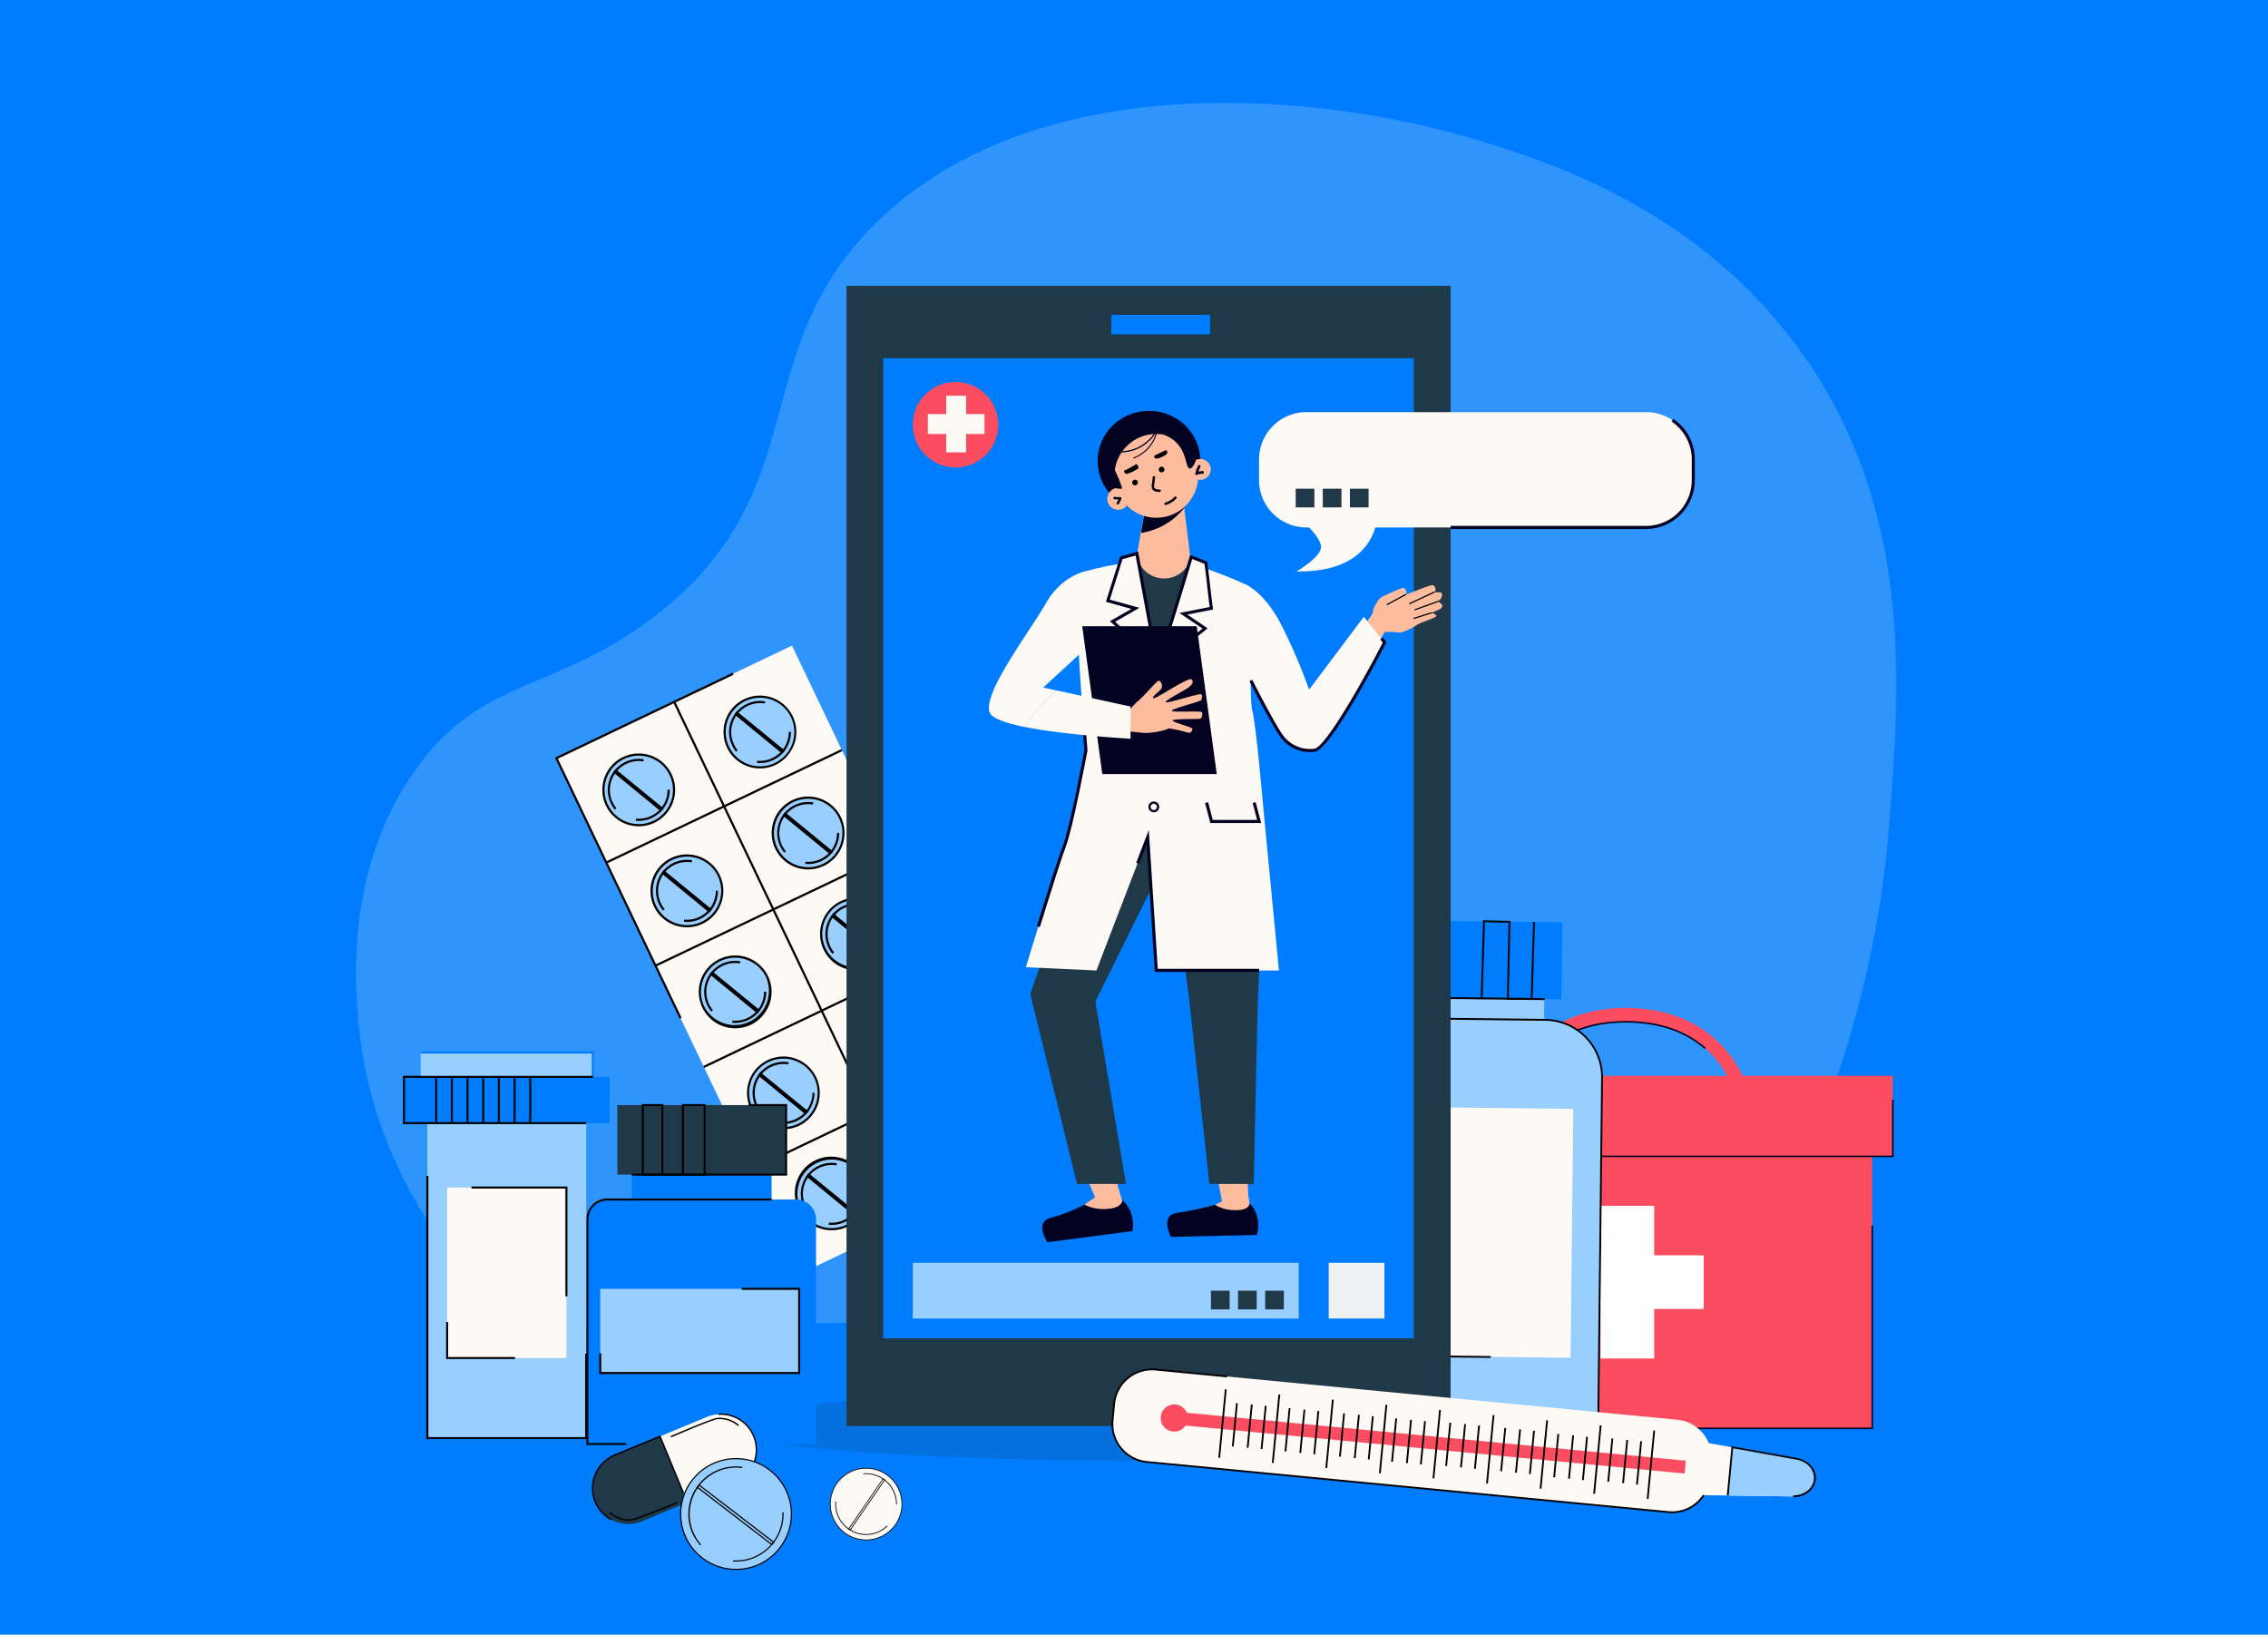 <svg xmlns="http://www.w3.org/2000/svg" id="layer_1" data-name="layer 1" viewBox="0 0 633.7 456.67"><defs><style>.cls-1{fill:#007cff;}.cls-2,.cls-6{fill:#fdf9f5;}.cls-2{opacity:0.19;}.cls-3{fill:#fc4c5f;}.cls-4{fill:#030221;}.cls-5{fill:#fff;}.cls-7{fill:#99cfff;}.cls-8{fill:#aaebde;}.cls-9{opacity:0.17;}.cls-10{fill:#203948;}.cls-11{fill:#febc9e;}.cls-12{fill:#eef0f3;}</style></defs><title>What is a doctor&amp;apos;s appointment app</title><rect class="cls-1" width="633.7" height="456.67"></rect><path class="cls-2" d="M146,371.48c-8.63-7.34-40.69-36.42-45.64-84-1-10-4.56-43.88,15.61-72.29,18.9-26.62,39.53-21.57,67.57-43.49,45-35.17,24.12-73.38,61.6-109.78C290.5,17.8,370.54,25.8,414.93,39.76c18.54,5.83,59.28,18.73,87.67,57.66,32.17,44.1,28.29,94,25.28,132.69-4.54,58.34-26.11,104.16-44.49,134Z"></path><rect class="cls-3" x="386.25" y="323.06" width="136.87" height="75.99" transform="translate(909.38 722.1) rotate(180)"></rect><polygon class="cls-4" points="386.04 399.26 523.34 399.26 523.34 342.39 522.91 342.39 522.91 398.82 386.47 398.82 386.47 383.77 386.04 383.77 386.04 399.26"></polygon><path class="cls-3" d="M483.79,303.17l3.68-1.19c-.06-.21-6.88-20.4-33.2-20.4S422,301.85,421.9,302.06l3.74,1c.2-.71,5.28-17.63,28.63-17.63S483.55,302.45,483.79,303.17Z"></path><path class="cls-4" d="M429.58,296.28c3.76-4.84,11.11-10.6,24.69-10.6,9,0,16.4,2.48,22.06,7.37l.28-.32c-5.73-5-13.25-7.49-22.34-7.49-13.76,0-21.21,5.86-25,10.78Z"></path><polygon class="cls-5" points="433.36 350.69 447.19 350.69 447.19 336.86 462.19 336.86 462.19 350.69 476.02 350.69 476.02 365.69 462.19 365.69 462.19 379.52 447.19 379.52 447.19 365.69 433.36 365.69 433.36 350.69"></polygon><rect class="cls-3" x="380.5" y="300.54" width="148.37" height="22.51" transform="translate(909.38 623.6) rotate(180)"></rect><polygon class="cls-4" points="380.29 323.27 529.09 323.27 529.09 307.25 528.66 307.25 528.66 322.84 380.72 322.84 380.72 300.76 404.51 300.76 404.51 300.32 380.29 300.32 380.29 323.27"></polygon><rect class="cls-6" x="186.23" y="188.31" width="72.95" height="159.33" transform="translate(539.16 413.8) rotate(154.47)"></rect><circle class="cls-7" cx="178.47" cy="220.67" r="9.87" transform="translate(-65.18 75.14) rotate(-20.19)"></circle><path d="M185.8,225.28a8.59,8.59,0,0,0,1.34-4.66h-.61a8.06,8.06,0,0,1-8.83,8.07l-.06.6a8.67,8.67,0,0,0,8.16-4Z"></path><path d="M172.24,225.79a8.48,8.48,0,0,1-1.05-1.64A8.08,8.08,0,0,1,175,213.4a8,8,0,0,1,4.8-.68l.1-.6a8.67,8.67,0,0,0-9.24,12.29,8.82,8.82,0,0,0,1.12,1.77Z"></path><path d="M182.85,229.85a10.19,10.19,0,0,1-13.56-4.8h0a10.17,10.17,0,1,1,13.56,4.8Zm-13-5.06h0a9.56,9.56,0,1,0,.54-9.22A9.57,9.57,0,0,0,169.84,224.79Z"></path><polygon points="185.43 225.86 172 214.88 171.32 215.75 184.7 226.72 185.43 225.86"></polygon><path class="cls-7" d="M183,253.14A9.87,9.87,0,1,0,187.69,240,9.88,9.88,0,0,0,183,253.14Z"></path><path d="M199.28,253.5a8.72,8.72,0,0,0,1.33-4.66H200a8.12,8.12,0,0,1-4.59,7.32,7.92,7.92,0,0,1-4.25.75l-.06.61a8.67,8.67,0,0,0,8.17-4Z"></path><path d="M185.72,254a7.69,7.69,0,0,1-1.05-1.65,8.07,8.07,0,0,1,8.6-11.43l.1-.6a8.67,8.67,0,0,0-9.25,12.29,8.19,8.19,0,0,0,1.13,1.77Z"></path><path d="M196.33,258.06a10.18,10.18,0,1,1,4.21-3.75A10.18,10.18,0,0,1,196.33,258.06Zm-13-5.05a9.56,9.56,0,1,0,.54-9.23A9.56,9.56,0,0,0,183.32,253Z"></path><polygon points="198.91 254.08 185.47 243.09 184.79 243.96 198.17 254.94 198.91 254.08"></polygon><path class="cls-7" d="M196.52,281.35a9.86,9.86,0,1,0,4.65-13.15A9.85,9.85,0,0,0,196.52,281.35Z"></path><path d="M212.75,281.71a8.59,8.59,0,0,0,1.34-4.66h-.61a8.06,8.06,0,0,1-8.83,8.07l-.06.6a8.65,8.65,0,0,0,4.56-.81A8.55,8.55,0,0,0,212.75,281.71Z"></path><path d="M199.19,282.22a8.48,8.48,0,0,1-1.05-1.64,8.07,8.07,0,0,1,3.8-10.75,8,8,0,0,1,4.8-.68l.1-.6a8.67,8.67,0,0,0-9.24,12.29,8.82,8.82,0,0,0,1.12,1.77Z"></path><path d="M209.8,286.28a10.17,10.17,0,0,1-13.56-4.8h0a10.17,10.17,0,1,1,18.77-1,10.4,10.4,0,0,1-1,2A10.09,10.09,0,0,1,209.8,286.28Zm-13-5.06h0A9.56,9.56,0,0,0,214.05,273a9.56,9.56,0,1,0-17.26,8.24Z"></path><polygon points="212.38 282.29 198.95 271.31 198.27 272.18 211.65 283.15 212.38 282.29"></polygon><path class="cls-7" d="M210,309.57a9.87,9.87,0,1,0,4.65-13.16A9.88,9.88,0,0,0,210,309.57Z"></path><path d="M226.23,309.93a8.81,8.81,0,0,0,1.34-4.66H227a8.07,8.07,0,0,1-8.84,8.07l-.06.61a8.67,8.67,0,0,0,8.17-4Z"></path><path d="M212.67,310.44a7.69,7.69,0,0,1-1-1.65,8.07,8.07,0,0,1,8.6-11.43l.1-.6a8.67,8.67,0,0,0-9.25,12.29,8.19,8.19,0,0,0,1.13,1.77Z"></path><path d="M223.28,314.49a10.18,10.18,0,0,1-13.56-4.79h0a10.16,10.16,0,1,1,13.56,4.79Zm-13-5.05a9.56,9.56,0,1,0,4.5-12.75,9.42,9.42,0,0,0-4,3.52A9.56,9.56,0,0,0,210.27,309.44Z"></path><polygon points="225.86 310.5 212.42 299.52 211.74 300.39 225.12 311.37 225.86 310.5"></polygon><path class="cls-7" d="M223.47,337.78a9.86,9.86,0,1,0,4.65-13.15A9.85,9.85,0,0,0,223.47,337.78Z"></path><path d="M239.7,338.14a8.59,8.59,0,0,0,1.34-4.66h-.61a8.06,8.06,0,0,1-8.83,8.08l-.06.6a8.64,8.64,0,0,0,8.16-4Z"></path><path d="M226.14,338.65a8.26,8.26,0,0,1-1-1.65,8.05,8.05,0,0,1,8.6-11.42l.1-.6a8.59,8.59,0,0,0-5.16.73,8.68,8.68,0,0,0-4.08,11.56,8.82,8.82,0,0,0,1.12,1.77Z"></path><path d="M236.75,342.71a10.17,10.17,0,0,1-13.56-4.8h0a10.17,10.17,0,1,1,18.35-8.76,10.08,10.08,0,0,1,.42,7.77,10.4,10.4,0,0,1-1,2A10.09,10.09,0,0,1,236.75,342.71Zm-13-5.06h0a9.56,9.56,0,1,0,.54-9.22A9.51,9.51,0,0,0,223.74,337.65Z"></path><polygon points="239.33 338.72 225.9 327.74 225.22 328.61 238.6 339.58 239.33 338.72"></polygon><path class="cls-7" d="M203.43,208.75a9.86,9.86,0,1,0,4.65-13.15A9.86,9.86,0,0,0,203.43,208.75Z"></path><path d="M219.67,209.11a8.67,8.67,0,0,0,1.33-4.66h-.6a8.1,8.1,0,0,1-4.59,7.32,8,8,0,0,1-4.25.76l-.06.6a8.67,8.67,0,0,0,8.17-4Z"></path><path d="M206.1,209.62a7.8,7.8,0,0,1-1-1.65,8.07,8.07,0,0,1,8.6-11.43l.1-.59a8.51,8.51,0,0,0-5.16.73,8.67,8.67,0,0,0-4.09,11.56,8.82,8.82,0,0,0,1.12,1.77Z"></path><path d="M216.71,213.68a10.17,10.17,0,1,1,5.21-5.79,10.4,10.4,0,0,1-1,2A10.09,10.09,0,0,1,216.71,213.68Zm-13-5.06a9.58,9.58,0,1,0,.55-9.22A9.49,9.49,0,0,0,203.7,208.62Z"></path><polygon points="219.29 209.69 205.86 198.71 205.18 199.57 218.56 210.55 219.29 209.69"></polygon><circle class="cls-7" cx="225.81" cy="232.71" r="9.87" transform="translate(-83.81 136.38) rotate(-28.58)"></circle><path d="M233.14,237.32a8.67,8.67,0,0,0,1.34-4.65h-.61a8.07,8.07,0,0,1-8.84,8.07l-.06.6a8.62,8.62,0,0,0,8.17-4Z"></path><path d="M219.58,237.84a8.38,8.38,0,0,1-1.05-1.65,8.07,8.07,0,0,1,8.6-11.43l.1-.6A8.67,8.67,0,0,0,218,236.45a9,9,0,0,0,1.13,1.77Z"></path><path d="M230.19,241.89a10.18,10.18,0,1,1,4.21-3.75A10,10,0,0,1,230.19,241.89Zm-13-5.06a9.55,9.55,0,0,0,12.75,4.51,9.56,9.56,0,1,0-12.75-4.51Z"></path><polygon points="232.77 237.9 219.34 226.92 218.65 227.79 232.04 238.77 232.77 237.9"></polygon><path class="cls-7" d="M230.38,265.18A9.86,9.86,0,1,0,235,252,9.86,9.86,0,0,0,230.38,265.18Z"></path><path d="M246.62,265.54a8.67,8.67,0,0,0,1.33-4.66h-.6a8.1,8.1,0,0,1-4.59,7.32,7.92,7.92,0,0,1-4.25.75l-.06.61a8.67,8.67,0,0,0,8.17-4Z"></path><path d="M233.05,266.05A8.07,8.07,0,0,1,240.61,253l.1-.59a8.68,8.68,0,0,0-9.6,5.66,8.75,8.75,0,0,0,1.47,8.4Z"></path><path d="M243.66,270.1a10.16,10.16,0,1,1,5.21-5.78,10.4,10.4,0,0,1-1,2A10.07,10.07,0,0,1,243.66,270.1Zm-13.39-12.36a9.42,9.42,0,1,0,.92-1.92A10,10,0,0,0,230.27,257.74Z"></path><polygon points="246.25 266.12 232.81 255.13 232.13 256 245.51 266.98 246.25 266.12"></polygon><path class="cls-8" d="M243.85,293.39a9.87,9.87,0,1,0,4.66-13.15A9.87,9.87,0,0,0,243.85,293.39Z"></path><path d="M260.09,293.75a8.67,8.67,0,0,0,1.34-4.66h-.61a8.07,8.07,0,0,1-8.84,8.07l0,.6a8.55,8.55,0,0,0,4.56-.8A8.64,8.64,0,0,0,260.09,293.75Z"></path><path d="M246.53,294.27a8.38,8.38,0,0,1-1.05-1.65,8.08,8.08,0,0,1,3.8-10.75,8,8,0,0,1,4.8-.68l.1-.6a8.67,8.67,0,0,0-9.25,12.29,9.33,9.33,0,0,0,1.13,1.77Z"></path><path d="M257.14,298.32a10.19,10.19,0,0,1-13.56-4.79h0a10.16,10.16,0,1,1,13.56,4.79ZM243.74,286a9.49,9.49,0,0,0,.39,7.3h0a9.55,9.55,0,1,0,.54-9.23A9.29,9.29,0,0,0,243.74,286Z"></path><polygon points="259.72 294.33 246.29 283.35 245.6 284.22 258.99 295.19 259.72 294.33"></polygon><circle class="cls-8" cx="266.23" cy="317.36" r="9.87" transform="translate(-83.5 539.36) rotate(-82.41)"></circle><path d="M273.57,322a8.69,8.69,0,0,0,1.33-4.66h-.6a8.12,8.12,0,0,1-4.59,7.32,7.92,7.92,0,0,1-4.25.75l-.06.61a8.67,8.67,0,0,0,8.17-4Z"></path><path d="M260,322.48a8.07,8.07,0,0,1,7.56-13.08l.1-.6a8.67,8.67,0,0,0-9.25,12.29,8.29,8.29,0,0,0,1.12,1.77Z"></path><path d="M270.61,326.53a10.16,10.16,0,0,1-13.55-4.79h0a10.17,10.17,0,1,1,18.76-1,10.68,10.68,0,0,1-1,2A10.07,10.07,0,0,1,270.61,326.53Zm-13-5h0a9.56,9.56,0,1,0,17.26-8.24,9.56,9.56,0,0,0-17.26,8.24Z"></path><polygon points="273.19 322.55 259.76 311.56 259.08 312.43 272.46 323.41 273.19 322.55"></polygon><polygon points="290.36 324.28 241.22 221.39 240.67 221.65 289.55 323.99 257.18 339.45 188.65 195.95 188.1 196.22 256.9 340.26 290.36 324.28"></polygon><polygon points="190.44 284.33 155.87 211.95 204.96 188.5 204.7 187.95 155.06 211.66 189.89 284.59 190.44 284.33"></polygon><rect x="165.84" y="224.96" width="72.95" height="0.61" transform="translate(-77.32 109.15) rotate(-25.52)"></rect><rect x="179.59" y="253.75" width="72.95" height="0.61" transform="translate(-88.33 117.79) rotate(-25.5)"></rect><rect x="193.1" y="282.04" width="72.95" height="0.61" transform="translate(-99.2 126.36) rotate(-25.5)"></rect><rect x="206.73" y="310.58" width="72.95" height="0.61" transform="translate(-110.16 135.01) rotate(-25.5)"></rect><rect class="cls-7" x="391.87" y="276.66" width="39.57" height="9.97" transform="translate(820.17 567.86) rotate(-179.36)"></rect><rect class="cls-1" x="387.22" y="257.42" width="49.18" height="21.49" transform="translate(820.61 540.88) rotate(-179.36)"></rect><polygon points="386.84 278.89 431.61 279.39 431.62 278.87 387.36 278.38 387.6 257.15 387.08 257.14 386.84 278.89"></polygon><path class="cls-7" d="M375.26,300.33l-1.06,96.16,72.36.81,1.07-96.16a16,16,0,0,0-15.86-16.22l-40.29-.44A16,16,0,0,0,375.26,300.33Z"></path><path d="M446.31,397.29h.51l1.07-96.16a16.31,16.31,0,0,0-16.11-16.47l-40.3-.45v.51l40.3.45a15.79,15.79,0,0,1,15.6,15.95Z"></path><rect class="cls-6" x="383.4" y="309.51" width="55.79" height="69.53" transform="translate(818.74 693.09) rotate(-179.36)"></rect><polygon points="382.76 378.98 416.52 379.35 416.53 378.84 383.28 378.47 384.05 309.46 396.11 309.59 396.11 309.08 383.54 308.94 383.54 309.2 382.76 378.98"></polygon><polygon points="413.73 278.93 414.24 278.94 414.89 257.62 421.51 257.78 421.04 279.27 428.22 279.35 428.87 257.61 428.35 257.6 427.72 278.83 421.56 278.76 422.03 257.28 414.39 257.09 413.73 278.93"></polygon><g class="cls-9"><ellipse class="cls-10" cx="320.92" cy="398.39" rx="119.85" ry="9.79"></ellipse></g><rect class="cls-10" x="236.53" y="79.85" width="168.79" height="318.54"></rect><rect class="cls-1" x="246.77" y="100.08" width="148.29" height="273.82"></rect><rect class="cls-1" x="310.51" y="87.95" width="27.62" height="5.43"></rect><circle class="cls-10" cx="322.88" cy="386.65" r="7.72" transform="translate(-110.5 643.42) rotate(-80.78)"></circle><path class="cls-3" d="M278.93,118.66A11.94,11.94,0,1,1,267,106.72,11.94,11.94,0,0,1,278.93,118.66Z"></path><polygon class="cls-6" points="275.08 115.68 269.95 115.68 269.95 110.55 264.38 110.55 264.38 115.68 259.25 115.68 259.25 121.25 264.38 121.25 264.38 126.38 269.95 126.38 269.95 121.25 275.08 121.25 275.08 115.68"></polygon><ellipse class="cls-4" cx="321.03" cy="128.79" rx="14.35" ry="14.01"></ellipse><path class="cls-6" d="M295.08,192.85l-3.59-.78,10-9.19,3.33-2.31-.58-21.19s-7.27.86-12,9.14-17.8,25.23-15.7,30.56c.64,1.62,4.55,2.93,9.67,4A91.37,91.37,0,0,1,295.08,192.85Z"></path><path class="cls-11" d="M381.1,174.57s2.63-2.94,2.48-3.64,1.55-3.72,2.55-4.18,5.65-2.79,6.2-2.48.85,1.47.54,1.78,6.89-2.86,7.58-2.55.86,1.55.39,1.85,1.7-.07,2,.39a1.74,1.74,0,0,1-.85,2c-.69.24.74.68.95,1.27s-.25,1-.87,1.29-2.4,1-2.4,1,1.47.07,1.63.69-4.57,1.94-5.35,2.56a18.8,18.8,0,0,1-4.41,2.16c-.62.08-4.35-.46-4.73,0a27.3,27.3,0,0,0-1.46,2.79Z"></path><rect x="387.14" y="167.32" width="6.09" height="0.34" transform="translate(-32.77 205.07) rotate(-28.31)"></rect><rect x="393.39" y="166.84" width="7.81" height="0.34" transform="translate(-33.34 184.02) rotate(-25.06)"></rect><rect x="395.05" y="169" width="7" height="0.34" transform="translate(-33.71 144.49) rotate(-19.73)"></rect><rect x="394.82" y="171.83" width="5.26" height="0.34" transform="translate(-33.33 127.55) rotate(-17.51)"></rect><path class="cls-11" d="M303.6,328.91l2.38,5.58s-14.47,9.73-13,11.07,22.18-1.69,22.29-3.15-2.25-8.68-2.25-8.68L311.42,328C308.82,328.41,306.22,328.75,303.6,328.91Z"></path><path class="cls-4" d="M303,336.54a43.92,43.92,0,0,1-8.27,3.35c-1.34.38-2.6.64-3.17,1.7-1,1.83.55,4.56,1.09,5.46l23.79-3.11a9.84,9.84,0,0,0-.63-5.54,9.67,9.67,0,0,0-2.14-3.1,2.77,2.77,0,0,1-.25.65c-.87,1.58-3.29,1.73-4.53,1.81A11.84,11.84,0,0,1,303,336.54Z"></path><path class="cls-11" d="M348.49,327.31c-2.86,0-5.71.24-8.58.25l1.53,8.09s-15.44,7.09-14.13,8.63,19.89,0,21.46-.8,0-9.62,0-9.62S348.66,331.32,348.49,327.31Z"></path><path class="cls-4" d="M339.47,336.58a76.11,76.11,0,0,1-9.51,2.08c-1.29.19-2.62.32-3.33,1.35-1.16,1.71.06,4.59.5,5.55l24-.55a9.07,9.07,0,0,0,0-5.58,9,9,0,0,0-2-3.27,1.66,1.66,0,0,1-.14.58c-.71,1.53-3.9,1.36-4.7,1.32A10.7,10.7,0,0,1,339.47,336.58Z"></path><polygon class="cls-10" points="307.54 221.43 287.86 277.69 300.94 330.75 314.6 330.75 306.04 279.83 334.92 221.43 307.54 221.43"></polygon><path class="cls-10" d="M324,217.79l8.13,60.11,5.78,52.85h12.4s1.07-52.63,1.29-54.66S353.1,227,353.1,227l-5.34-10.7Z"></path><path class="cls-6" d="M353.1,227s-2.13-24.82-3.2-28.46.21-33.16-.65-34.44-20.52-8.77-24-8.34c0,0-20.53,2.35-23.53,4.7-2,1.56.05,30,1.66,49.21,0,0-4.06,21.75-6.1,27s-10.65,33.54-10.65,33.54l19.72.91,14.28-37.18,2.41,37.18h34.31Z"></path><path class="cls-4" d="M290.54,259l-.83-.26c2.64-8.51,6-19.28,7.21-22.31,2-5,5.79-25.35,6.06-26.84-.24-2.95-.48-5.84-.69-8.6l.86-.07c.22,2.78.46,5.69.7,8.66v.12c-.17.89-4.1,21.88-6.12,27C296.55,239.79,293.17,250.54,290.54,259Z"></path><polygon class="cls-4" points="351.82 271.52 322.67 271.52 320.37 235.91 318.27 241.36 317.46 241.05 320.98 231.9 323.49 270.65 351.82 270.65 351.82 271.52"></polygon><path class="cls-6" d="M347.67,163.12s5.93,2,11.11,13a156.31,156.31,0,0,1,7,16.54l15.28-20.33,5.75,7.15s-15.32,29.72-19.57,30.14a9.77,9.77,0,0,1-8.61-3.22c-2-2-9.19-16.27-9.19-16.27l-1.78-2.66Z"></path><path class="cls-4" d="M366,210.09a10,10,0,0,1-7.61-3.42c-2-2-9-15.78-9.28-16.37l.78-.39c.07.14,7.22,14.26,9.11,16.15a9.33,9.33,0,0,0,8.25,3.1c2.93-.29,13-17.8,19.11-29.66l-.72-.89.68-.54,1.07,1.33-.13.25c-1.58,3.06-15.55,29.94-19.92,30.37A12.55,12.55,0,0,1,366,210.09Z"></path><polygon class="cls-6" points="317.61 154.66 323.22 185.03 310.85 173.62 317.2 169.98 309.51 167.86 313.25 155.89 317.61 154.66"></polygon><path class="cls-6" d="M332.83,155.61c-2.95,10-6.3,20.41-9.25,30.43l13.17-10.48-6.07-4.09,7.83-1.55c-.6-4.18-.95-8.51-1.55-12.69C335.53,156.76,334.26,156.08,332.83,155.61Z"></path><polygon class="cls-10" points="317.99 156.71 332.33 157.28 323.77 185.4 323.06 184.18 317.99 156.71"></polygon><path class="cls-4" d="M324.78,210a1.52,1.52,0,1,1,1.51-1.51A1.52,1.52,0,0,1,324.78,210Zm0-2.39a.88.88,0,0,0,0,1.76.88.88,0,0,0,0-1.76Z"></path><path class="cls-4" d="M322.38,226.93a1.51,1.51,0,1,1,1.52-1.51A1.52,1.52,0,0,1,322.38,226.93Zm0-2.39a.88.88,0,1,0,.88.88A.88.88,0,0,0,322.38,224.54Z"></path><path class="cls-11" d="M330.64,139.86q1,8.16,2,16.32a7.73,7.73,0,0,1-15-1q1.23-7.12,2.45-14.23Z"></path><path class="cls-4" d="M320.16,141c-.45,2.63-.9,5.25-1.36,7.88a18.87,18.87,0,0,0,12.09-7l-.25-2Z"></path><path class="cls-4" d="M323.88,186.23l-13.76-12.7,6-3.41-7.12-2,4-12.63,5-1.41Zm-12.3-12.53,11,10.13-5.28-28.62-3.67,1-3.54,11.32,8.27,2.28Z"></path><polygon class="cls-4" points="339.97 216.25 307.99 216.25 302.39 174.95 334.38 174.95 339.97 216.25"></polygon><path class="cls-4" d="M322.78,187.24l.38-1.32c1.48-5,3.08-10.2,4.63-15.21s3.15-10.21,4.62-15.22l.13-.43.42.14c.74.24,1.43.53,2.11.82s1.33.57,2,.8l.26.08,0,.27c.3,2.1.54,4.26.78,6.36s.47,4.25.77,6.33l.06.41-7.21,1.43,5.69,3.83Zm10.34-31.07c-1.45,4.88-3,9.92-4.5,14.79-1.42,4.58-2.87,9.29-4.23,13.88L336,175.59l-6.45-4.34,8.45-1.67c-.27-2-.5-4-.71-6s-.46-4.06-.74-6.07c-.64-.22-1.25-.48-1.84-.73S333.67,156.37,333.12,156.17Z"></path><path class="cls-11" d="M314.39,199.88a28.54,28.54,0,0,1,3.72-4.18c1.16-.77,5-5.42,5.61-5.5s1.12,1.09.89,1.94-2.79,2.32-2.4,2.9,10.06-6.15,10.76-5.22-.08,1.47-.7,2.09-6.73,3.71-6.58,4.25,9.6-2.63,10-2.16,0,1.16,0,1.54-8.13,2.4-8.28,3,8.24-.08,8.45.46,0,1.63-.48,1.78-7.43,0-7.74.47,5.34,1.85,5.5,2.32-.55,1.31-1,1.16-5.73-1.55-5.88-1.16-4.57,1.35-6.66,1.18-5.19-.56-5.19-.56Z"></path><path class="cls-6" d="M315.89,197.39l-20.81-4.54a91.37,91.37,0,0,0-8.92,10.2c11.69,2.37,29.73,3.32,29.73,3.32Z"></path><polygon class="cls-4" points="352.38 229.93 338.18 229.93 336.71 224.33 337.56 224.11 338.85 229.06 351.25 229.06 350 224.33 350.84 224.11 352.38 229.93"></polygon><circle class="cls-11" cx="323.08" cy="132.94" r="11.71"></circle><path d="M322.59,134.81c.06-.48.11-.95.17-1.43s-.63-.49-.68,0l-.19,1.63a3,3,0,0,0,0,1.48c.32.81,1.33.94,2.09.95.44,0,.49-.68.05-.68s-1.44,0-1.55-.67A4.64,4.64,0,0,1,322.59,134.81Z"></path><path d="M328.66,138.79a.35.35,0,0,0-.48,0,5.54,5.54,0,0,1-2.57,1.61.35.35,0,0,0-.26.4.33.33,0,0,0,.4.26,6.1,6.1,0,0,0,2.87-1.75A.36.36,0,0,0,328.66,138.79Z"></path><path d="M317.82,129.89a.35.35,0,0,0-.46-.16c-1,.61-2,1.17-3.09,1.69a.34.34,0,0,0,0,.62.42.42,0,0,0,.2.26,1,1,0,0,0,.88-.06c.3-.11.59-.22.87-.35a11.13,11.13,0,0,0,1.77-1,.35.35,0,0,0,.08-.41C318,130.27,317.91,130.08,317.82,129.89Z"></path><path d="M325.89,125.86c-.19-.12-.37,0-.54.08l-.8.39-1.81.86s-.06,0-.09.06a.32.32,0,0,0-.16.26.57.57,0,0,0,.44.57,1.46,1.46,0,0,0,.77-.08,7.35,7.35,0,0,0,1.56-.65c.43-.25,1.07-.6.86-1.19A.53.53,0,0,0,325.89,125.86Z"></path><path class="cls-11" d="M315.19,138a3.06,3.06,0,1,1-4.09-1.39A3.06,3.06,0,0,1,315.19,138Z"></path><path class="cls-11" d="M338,129.85a2.91,2.91,0,1,1-3.9-1.32A2.91,2.91,0,0,1,338,129.85Z"></path><path d="M317.84,134.45a.78.78,0,0,1-1.41.69.78.78,0,1,1,1.41-.69Z"></path><path d="M325.26,130.81a.79.79,0,1,1-1.05-.35A.77.77,0,0,1,325.26,130.81Z"></path><path class="cls-4" d="M336,131.6a4.46,4.46,0,0,0-1.15.19c.05-.14.09-.28.14-.42a5.32,5.32,0,0,1,.21-.5.61.61,0,0,1,.05-.12h0l0-.06c0-.09.09-.17.14-.26a.34.34,0,0,0-.1-.47.35.35,0,0,0-.47.09,7.85,7.85,0,0,0-.84,2.3c-.05.25.28.44.49.33a2.64,2.64,0,0,1,.38-.18l.09,0h0l.2-.06.38-.08.21,0H336a.34.34,0,0,0,.36-.32A.33.33,0,0,0,336,131.6Z"></path><path class="cls-4" d="M313,138.88c-.52,0-1,0-1.58-.08a.34.34,0,0,0-.34.34.35.35,0,0,0,.34.34l1.09.07c0,.07-.07.14-.11.22a6.11,6.11,0,0,1-.38.65.34.34,0,0,0,.12.46.35.35,0,0,0,.47-.12,6.54,6.54,0,0,0,.72-1.45A.34.34,0,0,0,313,138.88Z"></path><path class="cls-4" d="M313.06,126.39a12.12,12.12,0,0,1-1.7-.12l.05-.33a11.67,11.67,0,0,0,6.19-.82,11.92,11.92,0,0,0,6-6l.31.14a12.3,12.3,0,0,1-6.2,6.21A11.82,11.82,0,0,1,313.06,126.39Z"></path><path class="cls-4" d="M316.75,128.11l-.1-.27a10.66,10.66,0,0,0,4.4-3.15,10,10,0,0,0,2.26-6.8h.28a10.32,10.32,0,0,1-2.32,7A11,11,0,0,1,316.75,128.11Z"></path><path class="cls-4" d="M325,121.4a9.42,9.42,0,0,1,3.68,2.24c3,3,2.59,7.19,3.76,7.26.82,0,1.88-2,1.85-3.8,0-2.86-2.64-5.08-5.06-5.78A7.47,7.47,0,0,0,325,121.4Z"></path><path class="cls-4" d="M310.54,129.53a42.77,42.77,0,0,1,2,4.1c.4,1,.75,1.94,1,2.85a3.87,3.87,0,0,1-2.93-.69C309.18,134.58,308.94,131.87,310.54,129.53Z"></path><path class="cls-6" d="M459.92,115.14H365a13.21,13.21,0,0,0-13.21,13.22v5.78A13.2,13.2,0,0,0,365,147.35h.74c1.35,1.37,3,3.33,3.34,5.05.61,3-6.83,7.23-6.83,7.23,16.78.32,20.94-8.42,22-12.28h75.68a13.2,13.2,0,0,0,13.21-13.21v-5.78A13.21,13.21,0,0,0,459.92,115.14Z"></path><path class="cls-4" d="M459.92,147.79H405.31v-.87h54.61a12.79,12.79,0,0,0,12.78-12.78v-5.78a12.77,12.77,0,0,0-5.64-10.6l.49-.72a13.65,13.65,0,0,1,6,11.32v5.78A13.67,13.67,0,0,1,459.92,147.79Z"></path><rect class="cls-7" x="255.04" y="352.79" width="107.83" height="15.57"></rect><rect class="cls-12" x="371.25" y="352.79" width="15.57" height="15.57" transform="translate(758.07 721.15) rotate(180)"></rect><rect class="cls-10" x="362.03" y="136.53" width="5.22" height="5.22"></rect><rect class="cls-10" x="369.6" y="136.53" width="5.22" height="5.22"></rect><rect class="cls-10" x="377.18" y="136.53" width="5.22" height="5.22"></rect><rect class="cls-10" x="338.35" y="360.58" width="5.22" height="5.22"></rect><rect class="cls-10" x="345.92" y="360.58" width="5.22" height="5.22"></rect><rect class="cls-10" x="353.5" y="360.58" width="5.22" height="5.22"></rect><path class="cls-6" d="M466.15,422.44l-145.74-14a10.62,10.62,0,0,1-9.56-11.59l.45-4.66a10.63,10.63,0,0,1,11.6-9.56l145.73,14a10.61,10.61,0,0,1,8.81,6.53l6.59,1.18,18,3.24c3.13.56,5.31,3.06,5,5.77s-2.88,4.75-6,4.71l-18.3-.26-6.7-.09A10.62,10.62,0,0,1,466.15,422.44Z"></path><path class="cls-7" d="M482.74,417.8,484,404.34l18,3.24c3.13.56,5.31,3.06,5,5.77s-2.88,4.75-6,4.71Z"></path><path d="M482.49,417.78l1.32-13.73.27.05,18,3.23c3.27.59,5.52,3.18,5.25,6s-3,5-6.31,4.94v-.5c3.06,0,5.55-1.89,5.8-4.48s-1.83-5-4.84-5.51l-17.74-3.18L483,417.83Z"></path><path d="M310.61,396.82l.44-4.66a10.9,10.9,0,0,1,11.87-9.79l19.94,1.92-.05.5-19.94-1.92a10.4,10.4,0,0,0-11.32,9.34l-.44,4.65a10.38,10.38,0,0,0,9.33,11.32l145.74,14a10.34,10.34,0,0,0,9.65-4.62l.42.28a10.84,10.84,0,0,1-10.12,4.84l-145.74-14A10.88,10.88,0,0,1,310.61,396.82Z"></path><path class="cls-3" d="M331.26,398.25,470.7,411.66l.34-3.58L331.6,394.68a3.79,3.79,0,1,0-.34,3.57Z"></path><rect x="451.7" y="408.95" width="19.19" height="0.5" transform="translate(9.83 829.23) rotate(-84.51)"></rect><rect x="436.73" y="407.52" width="19.19" height="0.5" transform="translate(-2.27 813.03) rotate(-84.51)"></rect><rect x="421.77" y="406.08" width="19.19" height="0.5" transform="translate(-14.37 796.84) rotate(-84.51)"></rect><rect x="406.8" y="404.64" width="19.19" height="0.5" transform="translate(-26.47 780.64) rotate(-84.51)"></rect><rect x="391.84" y="403.2" width="19.19" height="0.5" transform="translate(-38.57 764.44) rotate(-84.51)"></rect><rect x="376.87" y="401.76" width="19.19" height="0.5" transform="translate(-50.68 748.25) rotate(-84.51)"></rect><rect x="361.91" y="400.32" width="19.19" height="0.5" transform="translate(-62.78 732.05) rotate(-84.51)"></rect><rect x="346.94" y="398.89" width="19.19" height="0.5" transform="translate(-74.88 715.85) rotate(-84.51)"></rect><rect x="331.98" y="397.45" width="19.19" height="0.5" transform="translate(-86.98 699.66) rotate(-84.51)"></rect><rect x="451.9" y="408.43" width="12.14" height="0.5" transform="translate(7.35 825.46) rotate(-84.51)"></rect><rect x="448" y="408.06" width="12.14" height="0.5" transform="translate(4.2 821.24) rotate(-84.51)"></rect><rect x="443.86" y="407.66" width="12.14" height="0.5" transform="translate(0.85 816.75) rotate(-84.51)"></rect><rect x="421.97" y="405.5" width="12.14" height="0.5" transform="translate(-16.8 793.02) rotate(-84.51)"></rect><rect x="418.08" y="405.13" width="12.14" height="0.5" transform="translate(-19.95 788.8) rotate(-84.51)"></rect><rect x="413.93" y="404.73" width="12.14" height="0.5" transform="translate(-23.3 784.31) rotate(-84.51)"></rect><rect x="406.62" y="404.03" width="12.14" height="0.5" transform="translate(-29.22 776.39) rotate(-84.51)"></rect><rect x="402.72" y="403.65" width="12.14" height="0.5" transform="translate(-32.37 772.18) rotate(-84.51)"></rect><rect x="398.57" y="403.25" width="12.14" height="0.5" transform="translate(-35.72 767.69) rotate(-84.51)"></rect><rect x="391.51" y="402.83" width="12.14" height="0.5" transform="translate(-41.69 760.27) rotate(-84.51)"></rect><rect x="387.61" y="402.46" width="12.14" height="0.5" transform="translate(-44.85 756.05) rotate(-84.51)"></rect><rect x="383.46" y="402.06" width="12.14" height="0.5" transform="translate(-48.2 751.56) rotate(-84.51)"></rect><rect x="376.93" y="401.43" width="12.14" height="0.5" transform="translate(-53.47 744.5) rotate(-84.51)"></rect><rect x="373.04" y="401.05" width="12.14" height="0.5" transform="translate(-56.62 740.29) rotate(-84.51)"></rect><rect x="368.89" y="400.66" width="12.14" height="0.5" transform="translate(-59.98 735.79) rotate(-84.51)"></rect><rect x="361.72" y="399.97" width="12.14" height="0.5" transform="translate(-65.78 728.04) rotate(-84.51)"></rect><rect x="357.82" y="399.59" width="12.14" height="0.5" transform="translate(-68.93 723.82) rotate(-84.51)"></rect><rect x="353.68" y="399.19" width="12.14" height="0.5" transform="translate(-72.28 719.33) rotate(-84.51)"></rect><rect x="347.01" y="398.55" width="12.14" height="0.5" transform="translate(-77.68 712.1) rotate(-84.51)"></rect><rect x="343.11" y="398.18" width="12.14" height="0.5" transform="translate(-80.83 707.89) rotate(-84.51)"></rect><rect x="338.96" y="397.78" width="12.14" height="0.5" transform="translate(-84.18 703.4) rotate(-84.51)"></rect><rect x="436.79" y="407.18" width="12.14" height="0.5" transform="translate(-5.07 809.29) rotate(-84.51)"></rect><rect x="432.9" y="406.81" width="12.14" height="0.5" transform="translate(-8.22 805.07) rotate(-84.51)"></rect><rect x="428.75" y="406.41" width="12.14" height="0.5" transform="translate(-11.57 800.58) rotate(-84.51)"></rect><path class="cls-1" d="M164.12,335.11H228a0,0,0,0,1,0,0v62.74a5.58,5.58,0,0,1-5.58,5.58H169.7a5.58,5.58,0,0,1-5.58-5.58V335.11A0,0,0,0,1,164.12,335.11Z" transform="translate(392.13 738.53) rotate(180)"></path><rect class="cls-1" x="176.54" y="328.15" width="39.05" height="6.95" transform="translate(392.13 663.26) rotate(180)"></rect><rect class="cls-10" x="172.47" y="308.73" width="47.18" height="19.42" transform="translate(392.13 636.88) rotate(180)"></rect><polygon points="176.54 328.43 219.93 328.43 219.93 308.45 209.15 308.45 209.15 309.01 219.38 309.01 219.38 327.88 176.54 327.88 176.54 328.43"></polygon><rect class="cls-7" x="167.72" y="360.06" width="55.58" height="23.52" transform="translate(391.02 743.64) rotate(180)"></rect><polygon points="167.44 383.86 223.58 383.86 223.58 359.78 207.21 359.78 207.21 360.34 223.02 360.34 223.02 383.3 168 383.3 168 378.09 167.44 378.09 167.44 383.86"></polygon><path d="M163.84,403.7H175v-.55H164.4V340.69a5.31,5.31,0,0,1,5.3-5.31h45.89v-.55H169.7a5.87,5.87,0,0,0-5.86,5.86Z"></path><path d="M179.33,308.45h6v19.43h5.21V308.45h6.61v20H179.33Zm5.48.56h-4.92v18.87h4.92Zm11.81,0h-5.49v18.87h5.49Z"></path><rect class="cls-7" x="119.4" y="313.77" width="44.38" height="87.99" transform="translate(283.19 715.53) rotate(180)"></rect><rect class="cls-6" x="124.93" y="331.76" width="33.33" height="47.63" transform="translate(283.19 711.15) rotate(180)"></rect><polygon points="124.65 379.67 143.89 379.67 143.89 379.11 125.21 379.11 125.21 369.36 124.65 369.36 124.65 379.67"></polygon><polygon points="157.98 362.15 158.54 362.15 158.54 331.48 131.74 331.48 131.74 332.04 157.98 332.04 157.98 362.15"></polygon><polygon points="119.12 402.04 164.06 402.04 164.06 378.18 163.5 378.18 163.5 401.48 119.69 401.48 119.69 328.5 119.12 328.5 119.12 402.04"></polygon><rect class="cls-1" x="112.87" y="300.84" width="57.44" height="12.92" transform="translate(283.19 614.61) rotate(180)"></rect><rect class="cls-7" x="117.55" y="294.05" width="48.1" height="6.79" transform="translate(283.19 594.9) rotate(180)"></rect><polygon class="cls-1" points="165.36 300.84 165.92 300.84 165.92 293.77 117.55 293.77 117.55 294.33 165.36 294.33 165.36 300.84"></polygon><polygon points="112.59 314.05 163.78 314.05 163.78 313.49 113.15 313.49 113.15 301.13 165.64 301.13 165.64 300.56 112.59 300.56 112.59 314.05"></polygon><rect x="121.59" y="300.84" width="0.56" height="12.92"></rect><rect x="125.97" y="300.84" width="0.56" height="12.92"></rect><rect x="130.35" y="300.84" width="0.56" height="12.92"></rect><rect x="134.73" y="300.84" width="0.56" height="12.92"></rect><rect x="139.11" y="300.84" width="0.56" height="12.92"></rect><rect x="143.5" y="300.84" width="0.56" height="12.92"></rect><rect x="147.88" y="300.84" width="0.56" height="12.92"></rect><circle class="cls-6" cx="242" cy="420.19" r="10.02" transform="translate(-196.03 212.21) rotate(-34.66)"></circle><path d="M249.43,415.85a8.67,8.67,0,0,0-8.2-4.23l0,.22a8.4,8.4,0,0,1,9.14,8.46h.21A8.59,8.59,0,0,0,249.43,415.85Z"></path><path d="M248,426.36l-.15-.16a8.14,8.14,0,0,1-1.62,1.23,8.38,8.38,0,0,1-12.59-7.92h-.22a8.6,8.6,0,0,0,12.92,8.12A8.25,8.25,0,0,0,248,426.36Z"></path><path d="M247.11,428.93a10.12,10.12,0,1,1,3.63-13.85A10.13,10.13,0,0,1,247.11,428.93Zm-.11-.18a9.91,9.91,0,1,0-13.55-3.55A9.92,9.92,0,0,0,247,428.75Z"></path><path d="M237.57,427.58l-.6-.4L246.71,413l.61.43Zm-.3-.46.24.16,9.51-13.8-.26-.19Z"></path><path class="cls-10" d="M192,419.7,179.36,425a10,10,0,0,1-13-5.39h0a10,10,0,0,1,5.39-13l12.69-5.25Z"></path><path class="cls-6" d="M184.41,401.29l13.16-5.46a10,10,0,0,1,13,5.39h0a10,10,0,0,1-5.39,13L192,419.7Z"></path><path d="M200.72,394.89l0,.4a9.77,9.77,0,0,1,4.39,18.78l-5.38,2.22.15.37,5.38-2.23a10.17,10.17,0,0,0-4.56-19.54Z"></path><path d="M168.87,408.08a10.17,10.17,0,0,0,1.83,16.61l.19-.35a9.77,9.77,0,0,1,.91-17.61l12.5-5.18,6.51,15.69.36-.15L184.52,401l-12.87,5.33A10.22,10.22,0,0,0,168.87,408.08Z"></path><path d="M170.49,422.44l-.28.28a8.31,8.31,0,0,0,6.06,2.12c1.8-.22,12.66-4.71,13.12-4.9l-.15-.37c-.11.05-11.27,4.67-13,4.88A8,8,0,0,1,170.49,422.44Z"></path><path d="M187.37,401.21l.16.36c.11-.05,11.19-4.85,12.93-5.1a8,8,0,0,1,5.76,1.92l.28-.29a8.34,8.34,0,0,0-6.09-2C198.61,396.33,187.83,401,187.37,401.21Z"></path><circle class="cls-7" cx="205.65" cy="422.97" r="15.48" transform="translate(-117.25 81.02) rotate(-17.43)"></circle><path d="M211.75,434.78a13.34,13.34,0,0,0,7.19-12.3h-.33a13,13,0,0,1-7,12,12.82,12.82,0,0,1-6.79,1.42l0,.34A13.25,13.25,0,0,0,211.75,434.78Z"></path><path d="M195.65,431.73l.26-.22a12.76,12.76,0,0,1-1.77-2.59,13,13,0,0,1,5.57-17.46,12.83,12.83,0,0,1,7.67-1.33l0-.34a13.3,13.3,0,0,0-13.58,19.28A13.56,13.56,0,0,0,195.65,431.73Z"></path><path d="M191.75,430.15a15.64,15.64,0,1,1,21.08,6.72A15.67,15.67,0,0,1,191.75,430.15Zm.3-.15a15.31,15.31,0,1,0,6.58-20.63A15.32,15.32,0,0,0,192.05,430Z"></path><path d="M194.62,415.54l.66-.9,21.11,16.18-.72.91Zm.73-.43-.26.36,20.52,15.79.3-.38Z"></path></svg>
